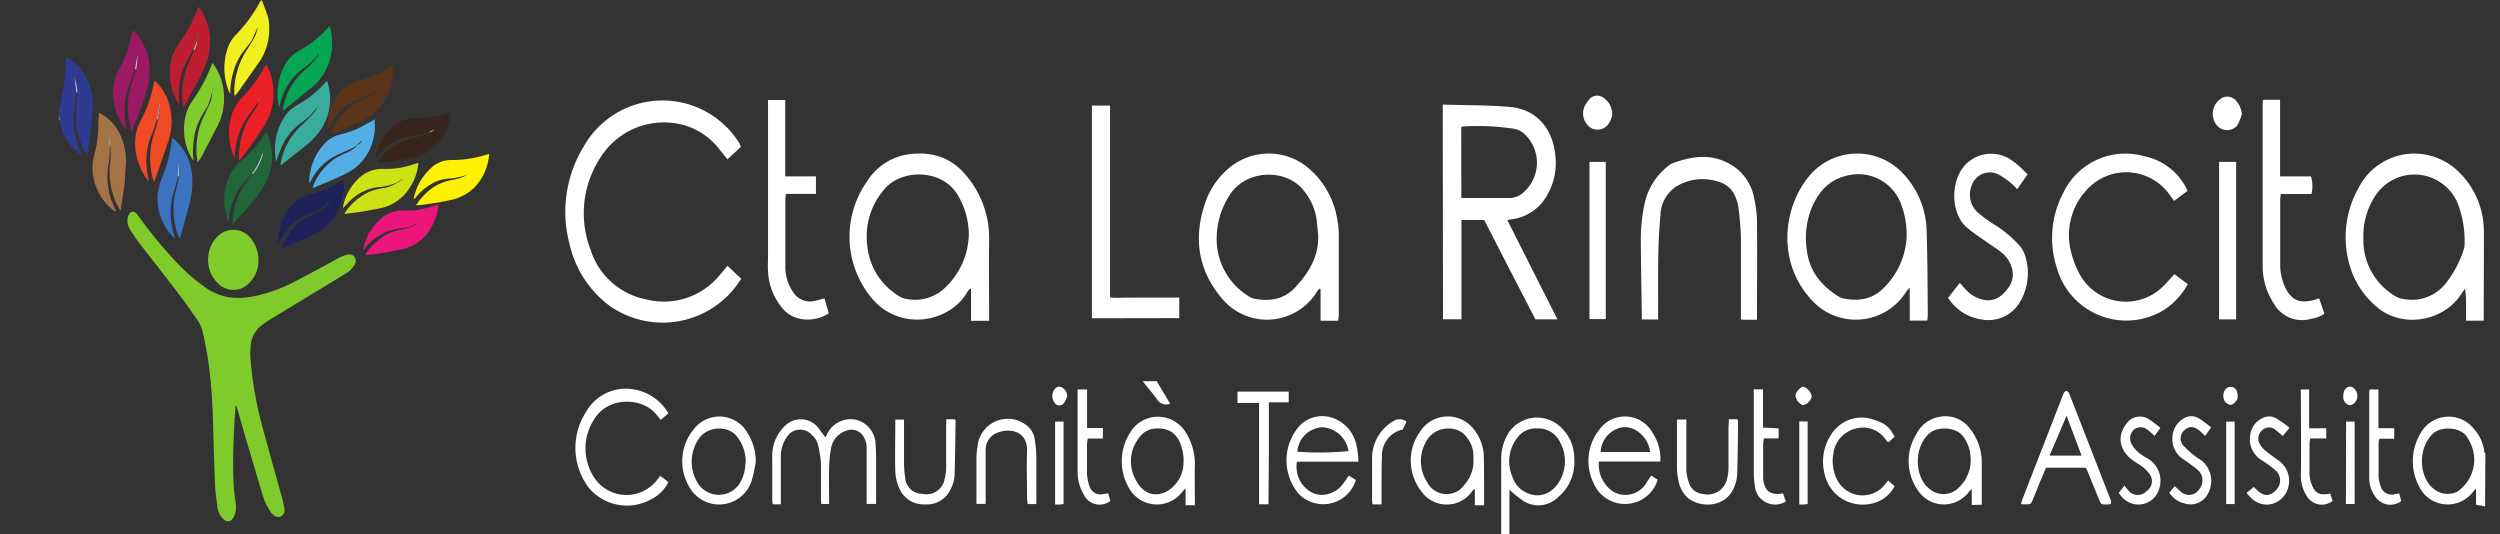 <?xml version="1.0" encoding="UTF-8"?>
<svg xmlns="http://www.w3.org/2000/svg" id="Livello_1" data-name="Livello 1" viewBox="0 0 439.37 93.86">
  <rect x="0" y="0" width="439.37" height="93.86" fill="#333333" stroke="none"/>
  <path d="M10.35,19a.85.85,0,0,0,.16-.28c.23-1,.42-2.09.66-3.14a26.21,26.21,0,0,0,.37-4.34V10.12a.88.88,0,0,1,.6.23,8.15,8.15,0,0,1,3.35,4A11.53,11.53,0,0,1,16.24,20c-.23,2-.45,4.09-.68,6.13,0,.34-.13.68-.21,1.09L15.16,27a12.62,12.62,0,0,1-1.78-7.19c0-.51.14-1,.16-1.5,0-.68,0-1.37,0-2.06a6.68,6.68,0,0,0-.48-2.61l.33,2.61c-.07.81-.08,1.64-.22,2.44A13.23,13.23,0,0,0,14,26.27l.27.59a2.58,2.58,0,0,1,.23.54,8.85,8.85,0,0,1-4-6.37l-.16-.72Z" style="fill:#2f3a93"></path>
  <path d="M436.75,89l-1.59-.3V86L435,86l-.4.49a5.59,5.59,0,0,1-7.84,1,5.67,5.67,0,0,1-1.61-2,9.49,9.49,0,0,1,.23-9.29,5.64,5.64,0,0,1,9.37-.86,7.18,7.18,0,0,1,1.86,4.07c0,.1.12.18.19.27Zm-1.92-8.63a7.27,7.27,0,0,0-1.33-3.67c-1.14-1.67-4.46-1.79-5.82-.57-2.86,2.6-2.55,7.73,0,9.75a3.88,3.88,0,0,0,4.15.55A6.83,6.83,0,0,0,434.83,80.39Z" style="fill:#fff"></path>
  <path d="M10.35,20.31l.16.72h-.16Z" style="fill:#b6bcce"></path>
  <path d="M41.41,71.33c-.07,1-.15,1.89-.2,2.84-.17,3.16-.3,6.32-.2,9.48a35.94,35.94,0,0,0,.42,4.85,3.93,3.93,0,0,1-.24,2.09c-.42,1.08-1.25,1.48-2.19.38a3.67,3.67,0,0,1-.81-2c-.16-1.33-.36-2.65-.41-4-.15-3.51-.23-7-.33-10.53-.09-3-.23-6-.6-9a58.62,58.62,0,0,0-1.26-7.2,5.35,5.35,0,0,0-.76-1.79c-1.11-1.59-2.2-3.2-3.38-4.74-2.33-3.06-4.72-6.08-7.07-9.12-.54-.7-1-1.45-1.5-2.2a3,3,0,0,1-.46-1.92,2.23,2.23,0,0,1,.26-.83.73.73,0,0,1,1-.34.59.59,0,0,1,.19.13,2.41,2.41,0,0,1,.42.48,76.7,76.7,0,0,0,6.19,7.61,34.11,34.11,0,0,0,5.41,4.85,10,10,0,0,0,4.24,1.85,13,13,0,0,0,4.44-.14,27.39,27.39,0,0,0,7.12-2.54c2.51-1.28,5-2.66,7.47-4A6.17,6.17,0,0,1,61,44.77a1.18,1.18,0,0,1,1.31.38,1.21,1.21,0,0,1,0,1.37A4,4,0,0,1,60.9,48Q54.32,52,47.71,56a15.44,15.44,0,0,0-1.77,1.22,4.83,4.83,0,0,0-1.82,3,14.13,14.13,0,0,0-.07,3.25,67.5,67.5,0,0,0,2.43,12.84c1,3.76,2.09,7.53,3.12,11.3A18.3,18.3,0,0,1,50,89.43a1,1,0,0,1,0,.25,1.11,1.11,0,0,1-1,1.18,1.13,1.13,0,0,1-.75-.22,2.69,2.69,0,0,1-.76-.78,10.83,10.83,0,0,1-1.23-2.51q-1.55-5.22-3.1-10.43c-.52-1.76-1-3.53-1.52-5.3a2.31,2.31,0,0,0-.1-.28Z" style="fill:#7ecb2b"></path>
  <path d="M45.41,46.14a5.35,5.35,0,0,1-1.67,3.65,3.77,3.77,0,0,1-5.33.11l-.11-.11A5.62,5.62,0,0,1,36.62,45a5.41,5.41,0,0,1,1.52-3.35,3.91,3.91,0,0,1,5.52-.22,4.2,4.2,0,0,1,.41.44A6.06,6.06,0,0,1,45.41,46.14Z" style="fill:#7ecb2b"></path>
  <path d="M81.44,30.94a14.57,14.57,0,0,1-2.93.48,6.55,6.55,0,0,0-2.84,1,10.15,10.15,0,0,0-2.51,2.15l-.37.41h-.07a.54.54,0,0,1,0-.18,10,10,0,0,1,2.88-5.12,5.06,5.06,0,0,1,2.52-1.43,6.55,6.55,0,0,1,1.25-.13,19.59,19.59,0,0,0,6-.9c.17-.06.35-.09.6-.15,0,.31-.06.57-.11.84A9.2,9.2,0,0,1,83.33,33a8.37,8.37,0,0,1-3.88,2.09,41.07,41.07,0,0,1-4.54.8c-.36.05-.72.11-1.09.15-.21,0-.42,0-.7.06a9.23,9.23,0,0,1,1.36-1.75,8.84,8.84,0,0,1,4.93-2.72c.46-.08.91-.19,1.36-.31a7.61,7.61,0,0,0,.79-.31l.8-.49h.15l0-.06-.12.08Z" style="fill:#fef103"></path>
  <path d="M19.29,25.72A19.93,19.93,0,0,1,19,29.26a12.64,12.64,0,0,0,1.2,7.41c.07.13.13.26.23.49A3.24,3.24,0,0,1,20,37a9.43,9.43,0,0,1-3.55-5.7,8.45,8.45,0,0,1,.13-4.12,20.18,20.18,0,0,0,.7-4.95c0-.78.07-1.56.11-2.41.25.14.46.23.65.35a8.17,8.17,0,0,1,3.2,3.77,10.93,10.93,0,0,1,.86,5.29C22,30.47,22,31.76,21.8,33s-.38,2.57-.59,4q-.13-.16-.27-.36a13,13,0,0,1-1.58-8,12.13,12.13,0,0,0,0-3A6.15,6.15,0,0,0,19.13,24c0,.54.05,1.09.09,1.63A.54.54,0,0,0,19.29,25.72Z" style="fill:#a47446"></path>
  <path d="M56,36.87c-.88.39-1.78.76-2.65,1.18a9.19,9.19,0,0,0-3.93,3.83l-.24.42c-.08.12-.15.28-.28.51A5.55,5.55,0,0,1,49,41.29a9.69,9.69,0,0,1,2-4.84,5.68,5.68,0,0,1,3.17-2.14,20.45,20.45,0,0,0,6-2.59l.26-.11v.73a10.61,10.61,0,0,1-1.4,5.41,7.87,7.87,0,0,1-3.17,3.07c-1.39.69-2.81,1.33-4.22,2-.51.24-1,.42-1.58.64-.19.08-.41.13-.69.23.1-.23.14-.36.2-.48.42-.75.84-1.53,1.32-2.24a9.34,9.34,0,0,1,3.59-3.07c.58-.29,1.15-.6,1.73-.9a7.47,7.47,0,0,0,2.09-1.79v0l0,0c-.08,0-.17,0-.22.07A10,10,0,0,1,56,36.87Zm2.42-2,.08.07.2-.28-.06,0Z" style="fill:#1f215b"></path>
  <path d="M31.24,31c-.16,1.32-.71,2.51-1,3.82a12.77,12.77,0,0,0,.24,6.08l.26.92-.05.06A8.73,8.73,0,0,1,29,39.77a9.66,9.66,0,0,1-1.3-5.48,8.91,8.91,0,0,1,.54-2.39c.11-.32.22-.64.35-.94a25.31,25.31,0,0,0,1.6-6.28,3,3,0,0,1,.09-.46c.28.23.52.41.72.6a9.58,9.58,0,0,1,2.71,5.53,13.91,13.91,0,0,1-.44,5.56c-.36,1.42-.77,2.83-1.16,4.25-.1.37-.18.75-.28,1.12a5.52,5.52,0,0,1-.26.66,11.19,11.19,0,0,1-.75-2.2A13.25,13.25,0,0,1,31,33.15c.18-.72.3-1.46.45-2.19a14.14,14.14,0,0,0-.05-2.6Z" style="fill:#3b73c1"></path>
  <path d="M44.22,7.16C43.62,8,43,8.7,42.43,9.51a11.26,11.26,0,0,0-1.54,3.58,13.28,13.28,0,0,0-.42,3.07v.29c-.06-.07-.11-.1-.12-.14a10.76,10.76,0,0,1-.26-8.06,6.34,6.34,0,0,1,1.56-2.33,26,26,0,0,0,4-5.5c.08-.13.17-.25.27-.42a1.15,1.15,0,0,1,.2.29c.34.92.73,1.84,1,2.79a8.22,8.22,0,0,1,.2,2A10.35,10.35,0,0,1,46.4,9.4a8,8,0,0,1-.73,1.31c-1.29,1.87-2.6,3.72-3.92,5.58a7.31,7.31,0,0,1-.52.59c0-.22,0-.35-.06-.47a13.58,13.58,0,0,1,2.27-7.72c.3-.46.58-.93.87-1.4a7,7,0,0,0,1-2.56Z" style="fill:#f1ef20"></path>
  <path d="M54.44,20.39c-.46.37-.91.79-1.4,1.13a10.25,10.25,0,0,0-3.72,4.75c-.28.68-.49,1.38-.79,2.19-.06-.49-.13-.87-.16-1.25a10.37,10.37,0,0,1,1.9-7.07,5.5,5.5,0,0,1,1.38-1.3,3.64,3.64,0,0,1,.46-.3A19.21,19.21,0,0,0,57,14.7c.14-.15.29-.28.47-.45a2.52,2.52,0,0,1,.14.33,9.85,9.85,0,0,1-1.43,8.51,14.06,14.06,0,0,1-2.57,2.6c-1.26,1-2.51,2-3.77,3-.15.12-.33.21-.56.36A11.79,11.79,0,0,1,50,26.34a12,12,0,0,1,3.32-4.61c.41-.39.83-.83,1.25-1.23a8.88,8.88,0,0,0,1.26-1.6l-.08,0Z" style="fill:#39ac9d"></path>
  <path d="M75.43,23.22a14.89,14.89,0,0,1-3.35.81,8.68,8.68,0,0,0-4.92,2.51c-.39.37-.74.77-1.17,1.23,0-.23.07-.38.1-.53a9.57,9.57,0,0,1,2.13-4.18,7.16,7.16,0,0,1,2.31-1.78,5,5,0,0,1,1.79-.46,3.53,3.53,0,0,1,.65,0,15.82,15.82,0,0,0,5.9-1l.35-.1a.5.5,0,0,1,0,.13,11.45,11.45,0,0,1-1,3.44,7.92,7.92,0,0,1-5.5,4.36,53.48,53.48,0,0,1-6.14,1H66.4v-.14a10,10,0,0,1,4.86-3.87,23.47,23.47,0,0,1,2.47-.62,5.74,5.74,0,0,0,1.82-.77l.72-.42-.06-.09Z" style="fill:#36241d"></path>
  <path d="M45.37,18.05a.75.75,0,0,0-.16.15c-.47.65-.92,1.32-1.42,1.94a12.2,12.2,0,0,0-2.4,6c-.07.51-.1,1-.15,1.58-.05-.07-.11-.11-.13-.18A10.73,10.73,0,0,1,41,19.41a7.75,7.75,0,0,1,.77-1.34,4.73,4.73,0,0,1,.7-.84A23.59,23.59,0,0,0,46.37,12c.1-.17.2-.35.31-.52l.1-.11a3.45,3.45,0,0,1,.2.32,10.58,10.58,0,0,1-.42,10.19c-.47.8-1,1.58-1.53,2.35-.68,1-1.39,2-2.09,2.93-.26.36-.56.69-.84,1l-.11,0v-.62a14.36,14.36,0,0,1,1-5.19,9.21,9.21,0,0,1,1-1.86c.44-.63.84-1.26,1.26-1.92a4,4,0,0,0,.21-.47Zm.64-1.5-.6,1.32,0,.16.13-.13.49-1.33.23-.6-.12,0A1.11,1.11,0,0,0,46,16.55Z" style="fill:#ec1f27"></path>
  <path d="M64.78,16.79c-.65.27-1.29.56-2,.79a7.35,7.35,0,0,0-2.51,1.52,11.4,11.4,0,0,0-2.43,3.17,2.66,2.66,0,0,1-.29.45,7.15,7.15,0,0,1,.16-2,9.49,9.49,0,0,1,2.1-4.5,6.29,6.29,0,0,1,3-2c.18-.05.36-.12.53-.15a16.62,16.62,0,0,0,5.05-2.16c.18-.1.38-.2.63-.35,0,.59,0,1.12,0,1.64a9.21,9.21,0,0,1-2.77,6.16A7.58,7.58,0,0,1,65,20.46a21.26,21.26,0,0,1-2.2,1.19c-1.42.64-2.86,1.21-4.29,1.82l-.34.11a1.89,1.89,0,0,1,.09-.34,12.21,12.21,0,0,1,1.68-2.85,9.31,9.31,0,0,1,3.31-2.62c.57-.27,1.12-.59,1.67-.89a6.77,6.77,0,0,0,1.9-1.59.55.55,0,0,0,.35-.42,2.22,2.22,0,0,0-.33.28,1,1,0,0,0-.1.17Z" style="fill:#5a3419"></path>
  <path d="M60.28,36.58a5.06,5.06,0,0,1,.1-.68,9.27,9.27,0,0,1,2.51-4.4,5.9,5.9,0,0,1,4.26-1.82h.35a13.92,13.92,0,0,0,5.08-.78c.27-.09.54-.16.84-.23a.2.2,0,0,1,.11,0,3.93,3.93,0,0,1-.07.6,9.6,9.6,0,0,1-2.44,5,8,8,0,0,1-4.41,2.37c-1.59.32-3.18.62-4.79.8-.4,0-.79.11-1.22.17a.65.65,0,0,1,0-.19,10.37,10.37,0,0,1,4.6-3.84,12.92,12.92,0,0,1,2.29-.54,6.18,6.18,0,0,0,2.18-.84l1-.59,0-.08-1,.59a10,10,0,0,1-3.24.78,8.4,8.4,0,0,0-4.93,2.42c-.34.32-.63.68-.95,1l-.22.19Z" style="fill:#cce213"></path>
  <path d="M27.54,21a21.44,21.44,0,0,1-1.1,3.22,11.32,11.32,0,0,0-.67,5c.07.87.24,1.74.37,2.62a4,4,0,0,1-.27-.31,10.51,10.51,0,0,1-2.1-6.92,8.25,8.25,0,0,1,.84-3.18c.1-.21.19-.42.31-.63a20.88,20.88,0,0,0,2-5.64c.07-.31.15-.61.25-1,.25.25.47.42.65.64a9.17,9.17,0,0,1,2.09,4.27,10.65,10.65,0,0,1-.28,5.6c-.73,2.18-1.49,4.35-2.24,6.54a4.58,4.58,0,0,1-.33.71H27c-.14-.56-.3-1.11-.4-1.67a13.89,13.89,0,0,1,.56-7c.26-.72.42-1.48.61-2.21l.34-2.63H28Z" style="fill:#f04926"></path>
  <path d="M62.23,25.88l-3.1,1.42a9.88,9.88,0,0,0-4.23,4c-.16.27-.31.55-.47.84h-.07a6.9,6.9,0,0,1,.19-2,9.8,9.8,0,0,1,2.59-5,5.41,5.41,0,0,1,2.47-1.46,25.89,25.89,0,0,0,2.72-.84c1-.42,1.9-1,2.85-1.47a7.56,7.56,0,0,0,.69-.42c0,.71,0,1.34,0,2a10.13,10.13,0,0,1-1.07,3.68A8.77,8.77,0,0,1,61,30.4a48.67,48.67,0,0,1-4.48,2c-.42.18-.84.37-1.29.55l-.29.09a2,2,0,0,1,.07-.26,10.26,10.26,0,0,1,4-5A13.4,13.4,0,0,1,60.56,27,6.53,6.53,0,0,0,62.31,26a.56.56,0,0,0,.37-.45Zm.57-.48.07.08a2,2,0,0,0,.83-.88Z" style="fill:#52aee4"></path>
  <path d="M22.3,22.82a8.27,8.27,0,0,1-.55-.63,10.17,10.17,0,0,1-1.82-7,7.17,7.17,0,0,1,.41-1.64,7.91,7.91,0,0,1,.59-1.33A20.93,20.93,0,0,0,23,6.61c.1-.41.22-.83.35-1.33.18.18.33.31.46.45A10.19,10.19,0,0,1,26.31,12a11.18,11.18,0,0,1-.49,3.77c-.7,2.36-1.59,4.65-2.48,6.94a3.24,3.24,0,0,1-.19.37,12.62,12.62,0,0,1-.57-2.43,13.65,13.65,0,0,1,.64-6.28c.24-.71.42-1.44.64-2.16a8.13,8.13,0,0,0,.21-2.6c0,.27-.08.62-.13,1l-.24,1.61c-.32.9-.62,1.8-1,2.7a12.85,12.85,0,0,0-.5,7.49c0,.16,0,.33.06.5Z" style="fill:#9c1963"></path>
  <path d="M55.27,10.37c-.61.52-1.18,1.1-1.83,1.56a10.74,10.74,0,0,0-4.23,6.38,1.62,1.62,0,0,1-.17.48,9.78,9.78,0,0,1-.18-1.06,10.62,10.62,0,0,1,1.35-6.57,5.56,5.56,0,0,1,1.58-1.73,10.67,10.67,0,0,1,1-.64,19.63,19.63,0,0,0,4.52-3.55l.58-.64a4.68,4.68,0,0,1,.37,1.56,10.25,10.25,0,0,1-2.43,8.25,5.91,5.91,0,0,1-.76.74Q52.53,17.2,50,19.25l-.26.18,0-.42a11.68,11.68,0,0,1,4.06-6.9,8.86,8.86,0,0,0,1.56-1.62,3.13,3.13,0,0,0,.75-1.18Z" style="fill:#04a653"></path>
  <path d="M71.94,39.93c-.81.11-1.63.2-2.43.34a7,7,0,0,0-1.44.42,9.63,9.63,0,0,0-3.89,2.84,3.88,3.88,0,0,1-.26.31l-.15.06c.12-.42.2-.76.32-1.12A9.3,9.3,0,0,1,67,38.39,5.65,5.65,0,0,1,70.72,37c.77,0,1.54,0,2.3-.07a16.82,16.82,0,0,0,3.35-.79l.69-.2c0,.37-.07.66-.13,1A10.25,10.25,0,0,1,75.11,41a7.61,7.61,0,0,1-4.49,2.81c-2,.42-3.92.79-5.91,1a3.27,3.27,0,0,0-.51,0,2.64,2.64,0,0,1,.2-.37,11.21,11.21,0,0,1,3.35-3.12,8.27,8.27,0,0,1,3-1c.39-.07.78-.21,1.16-.31a3.4,3.4,0,0,0,1.41-.7Zm1.89-.75-.22.06,0,.08.18-.15h0v0Z" style="fill:#ec157c"></path>
  <path d="M40,38.6a10.19,10.19,0,0,1,.17-7.35A6.77,6.77,0,0,1,41.65,29a13.18,13.18,0,0,1,1-1A18,18,0,0,0,46,24.31c.27-.38.55-.76.84-1.18a4,4,0,0,1,.18.42,10.77,10.77,0,0,1,.81,4.21A10.44,10.44,0,0,1,46,33.32a30.57,30.57,0,0,1-3.38,4.16c-.39.39-.72.83-1.08,1.25-.19.22-.42.42-.67.72a8.35,8.35,0,0,1,.15-2,12.44,12.44,0,0,1,2.84-6.16c.2-.23.37-.47.55-.71A8.28,8.28,0,0,0,46.21,27l.06-.16h0l0,.17a1.67,1.67,0,0,0-.18.28,11,11,0,0,1-1.75,3.21l-.79.84a11.43,11.43,0,0,0-3.3,7.11l0,.2Z" style="fill:#206639"></path>
  <path d="M36.58,18.51c-.47.79-1,1.56-1.4,2.37a11,11,0,0,0-1.1,3.57A14.87,14.87,0,0,0,34,28.22a1.86,1.86,0,0,1-.23-.26,10.22,10.22,0,0,1-1.38-6.21,8.13,8.13,0,0,1,1.48-4.1,28.69,28.69,0,0,0,3.35-6.31,1.92,1.92,0,0,1,.13-.28c.15.21.27.36.38.53a9.85,9.85,0,0,1,1.62,5,10.48,10.48,0,0,1-1.14,5.58c-.93,1.8-1.86,3.59-2.81,5.38-.17.32-.39.61-.59.91l-.11,0c0-.36-.11-.74-.13-1.1a14.11,14.11,0,0,1,.67-5.55A18,18,0,0,1,36,20.09c.22-.47.42-.94.66-1.41a5.75,5.75,0,0,0,.62-2.19,3,3,0,0,0,.21-1.35l-.28,1.36Z" style="fill:#81cc2b"></path>
  <path d="M34,8.76c-.33.56-.65,1.13-1,1.67a11.27,11.27,0,0,0-1.53,5c-.07.95,0,1.91,0,2.94a3,3,0,0,1-.22-.28,10.58,10.58,0,0,1-1.05-7.88,7.41,7.41,0,0,1,.61-1.49,5.37,5.37,0,0,1,.61-1,25.7,25.7,0,0,0,3.24-6c.08-.17.15-.33.24-.55.1.13.19.22.25.32A10.71,10.71,0,0,1,36,11.69a26.57,26.57,0,0,1-1.79,3.63c-.45.75-.84,1.56-1.26,2.35a4,4,0,0,1-.75,1.07c-.05-.39-.1-.7-.13-1a14.12,14.12,0,0,1,1.37-7.35c.27-.54.5-1.1.74-1.65a3.49,3.49,0,0,0,.46-1.67Zm.7-2,.12,0L35,5.88l-.1,0Z" style="fill:#bf1e30"></path>
  <path d="M253.56,18.38c4,.13,7.94.07,11.84.42,5,.45,7.45,4.23,7.9,8.15A11.24,11.24,0,0,1,272,34.14a8.32,8.32,0,0,1-6.24,4.39,5.72,5.72,0,0,0-.85.16l8.81,17.43h-3.87q-4.5-8.67-9-17.45h-4V56.11h-3.25Zm3.27,16.42h8.49a3.7,3.7,0,0,0,2.58-1.13,6.91,6.91,0,0,0,.38-9.76l-.29-.3a3.7,3.7,0,0,0-2-1,43.91,43.91,0,0,0-8.95-.38c-.06,0-.13.08-.23.15Z" style="fill:#fff"></path>
  <path d="M130.21,25.82,127.84,28c-.5-.62-.93-1.19-1.39-1.74a11.94,11.94,0,0,0-7-4.45,13.17,13.17,0,0,0-14,6,17.8,17.8,0,0,0-1.65,16.1,12.81,12.81,0,0,0,9.64,8.68,12.67,12.67,0,0,0,13.07-4.27c.44-.51.86-1,1.35-1.61L130.27,49c-.47.65-.87,1.28-1.35,1.86A16.21,16.21,0,0,1,107,53.65a18.74,18.74,0,0,1-6.94-10.91,22,22,0,0,1,2.53-17A15.9,15.9,0,0,1,130,25.27,6.07,6.07,0,0,0,130.21,25.82Z" style="fill:#fff"></path>
  <path d="M338.71,56.35h-3.08V50.53a9.33,9.33,0,0,0-.64.77,10.44,10.44,0,0,1-16.6,1.42c-6.11-6.57-5.15-16.23-.3-21.94a11,11,0,0,1,15.52-1.1,11.18,11.18,0,0,1,.92.9,15.1,15.1,0,0,1,4.06,9.64c.18,5,.16,9.91.22,14.86A10.69,10.69,0,0,1,338.71,56.35Zm-3.62-14.9a15.07,15.07,0,0,0-1-5.63,8,8,0,0,0-9.64-4.91c-2.94.7-4.72,2.7-5.92,5.31a14.17,14.17,0,0,0-1,7.63c.43,3.79,2.57,6.43,5.74,8.35a2.1,2.1,0,0,0,.67.25c2.57.52,5,.2,6.93-1.67A13.44,13.44,0,0,0,335.09,41.45Z" style="fill:#fff"></path>
  <path d="M235.2,56.37h-3.11V50.8l-.22-.07c-.16.19-.31.38-.45.58a10.29,10.29,0,0,1-16.59,1.24c-4.41-5.16-5.14-11-2.89-17.28a13.89,13.89,0,0,1,3.67-5.4,10.86,10.86,0,0,1,13.79-.78A14.87,14.87,0,0,1,235,38.45a14.53,14.53,0,0,1,.29,2.86V55.57C235.24,55.8,235.22,56,235.2,56.37ZM213.83,41.81A11.76,11.76,0,0,0,219.35,52a2.94,2.94,0,0,0,1.08.49c2.67.52,5.17.15,7.1-1.88,2.78-2.93,4.69-6.26,4-10.55q0-.36-.06-.72a10.15,10.15,0,0,0-2.22-5.69c-3-4.08-10.26-4-13.17.69A13.93,13.93,0,0,0,213.83,41.81Z" style="fill:#fff"></path>
  <path d="M173.83,56.38h-3.17V50.81l-.21-.07a3.6,3.6,0,0,0-.45.58c-3,5.31-11.85,7.11-16.86,1A16.87,16.87,0,0,1,152.3,32a10.41,10.41,0,0,1,6.76-4.78c4.49-.8,8.28.35,11.14,4.11a17,17,0,0,1,3.64,10.9c-.06,4.27,0,8.55,0,12.82Zm-3.56-15a13.73,13.73,0,0,0-2-7.19c-2.82-4.58-9.92-4.5-12.86-.91a12.6,12.6,0,0,0-3,9.79,11.61,11.61,0,0,0,5.64,9,2.57,2.57,0,0,0,.87.37,7.58,7.58,0,0,0,7.13-1.83,13.27,13.27,0,0,0,4.21-9.16Z" style="fill:#fff"></path>
  <path d="M436.51,56.36H433.4V53.55a16.82,16.82,0,0,0-.18-2.83l-.68,1c-3.26,4.94-10.6,6-14.94,2.12a14.82,14.82,0,0,1-4.59-7A17.72,17.72,0,0,1,414.52,33a11,11,0,0,1,14.8-4.8,11.15,11.15,0,0,1,2.79,2,14.6,14.6,0,0,1,4.43,10.43C436.55,45.84,436.51,51,436.51,56.36ZM415.36,41.72v.84a11.41,11.41,0,0,0,5.71,9.55,3.59,3.59,0,0,0,1.34.44,7.6,7.6,0,0,0,7.62-3,18.62,18.62,0,0,0,3-5.82,1.52,1.52,0,0,0,.1-.47,18.18,18.18,0,0,0-1.19-7.51A8.22,8.22,0,0,0,417.74,34,12.68,12.68,0,0,0,415.36,41.72Z" style="fill:#fff"></path>
  <path d="M308.77,56.19h-2a3.67,3.67,0,0,1-.81-.07V41.71a53.55,53.55,0,0,0-.45-5.36,6.15,6.15,0,0,0-.38-1.38,4.55,4.55,0,0,0-3.47-3.14,8.84,8.84,0,0,0-7.14,1,6.21,6.21,0,0,0-2.7,5.07c-.55,5.59-.37,11.18-.41,16.78v1.46h-2.87V55c-.06-4.16-.14-8.31-.17-12.47a30.58,30.58,0,0,1,.75-7.13A11.42,11.42,0,0,1,293.4,29a1.73,1.73,0,0,1,.41-.25c3.78-1.43,7.47-1.9,11.07.62a8.73,8.73,0,0,1,3.45,5.69,19.17,19.17,0,0,1,.46,3.92c.06,5.55,0,11.11,0,16.67A2.9,2.9,0,0,1,308.77,56.19Z" style="fill:#fff"></path>
  <path d="M384.46,33.54l-2.36,1.77-.74-1a9.33,9.33,0,0,0-13-2.37,9.5,9.5,0,0,0-1.82,1.65A11.67,11.67,0,0,0,364,44.33a16,16,0,0,0,1.46,3.79A9.25,9.25,0,0,0,378,51.92a9.06,9.06,0,0,0,1.93-1.38c.76-.7,1.42-1.5,2.22-2.36l2.35,1.76a12.8,12.8,0,0,1-4.07,4.46,12.67,12.67,0,0,1-17.47-4,12.81,12.81,0,0,1-1.43-3.18,17,17,0,0,1,1.12-13.39,12.08,12.08,0,0,1,14.24-6.36A10.64,10.64,0,0,1,384.46,33.54Z" style="fill:#fff"></path>
  <path d="M191.9,55.94V18.56h3.19V52.3c1.41.06,2.75,0,4.09,0h8.07v3.61Z" style="fill:#fff"></path>
  <path d="M356.34,30.64c-.65.93-1.21,1.73-1.82,2.62a11.12,11.12,0,0,0-1.09-1.08A12.08,12.08,0,0,0,351,30.55a3.4,3.4,0,0,0-4.43,1.89,3.31,3.31,0,0,0-.19.61,4.16,4.16,0,0,0,1.2,4.28,21.55,21.55,0,0,0,2.69,2,20,20,0,0,1,4.53,3.7,4.79,4.79,0,0,1,1,1.6,9.9,9.9,0,0,1-.67,8.22,6.41,6.41,0,0,1-6.89,3.29,8.37,8.37,0,0,1-5.87-3.8l1-1.26c.31-.41.63-.81,1.07-1.37.41.46.75.9,1.14,1.28a5.72,5.72,0,0,0,3,1.69,3.67,3.67,0,0,0,3.42-1c1.39-1.33,2.2-2.87,1.5-4.83a5.45,5.45,0,0,0-1.87-2.59c-1-.76-2.1-1.45-3.15-2.19s-1.9-1.31-2.78-2.06c-2.85-2.42-2.92-7.88-.58-10.72a6.25,6.25,0,0,1,8-1.4A12.24,12.24,0,0,1,354.63,29C355.16,29.45,355.69,30,356.34,30.64Z" style="fill:#fff"></path>
  <path d="M397.72,17.54h3V31h5.43a5.93,5.93,0,0,1,.08,3.1h-5.4c0,.29-.07.58-.09.86v11.4a9.39,9.39,0,0,0,.89,4.18c1.09,2.24,2.56,2.84,5,2.19.3-.08.6-.19.95-.31l.92,2.7a4.74,4.74,0,0,1-2.26.89,5.67,5.67,0,0,1-6.67-2.76,11.76,11.76,0,0,1-1.91-6.34V18.14C397.66,18,397.69,17.83,397.72,17.54Z" style="fill:#fff"></path>
  <path d="M134.9,17.57H138V31h5.4v3.07h-5.3c0,.42-.08.72-.08,1V46.71a7.87,7.87,0,0,0,1.43,4.72,3.48,3.48,0,0,0,3.78,1.44c.54-.1,1.07-.28,1.66-.44l.77,2.61c-1.94,1.42-5.7,1.74-7.83-.51a10.78,10.78,0,0,1-2.85-6.81c-.07-.87,0-1.75,0-2.63V17.57Z" style="fill:#fff"></path>
  <path d="M145.06,76.87c.14-.27.24-.43.32-.6a4.58,4.58,0,0,1,4.73-2.56,4.51,4.51,0,0,1,3.76,4.22c.07.8.09,1.6.1,2.4v8.23h-1.66V79a3.91,3.91,0,0,0-.5-2.19,2.45,2.45,0,0,0-3.08-1.11,3.91,3.91,0,0,0-2.66,3,22,22,0,0,0-.35,3.33c-.05,2.15,0,4.3,0,6.55h-1.38c0-.31-.06-.62-.06-.93V81.29a23,23,0,0,0-.45-2.84,3.47,3.47,0,0,0-1.14-2,2.75,2.75,0,0,0-3.88-.26,3.28,3.28,0,0,0-.58.71,6,6,0,0,0-1,3.4v8.33h-1.4a4.54,4.54,0,0,1-.11-.66V80.43a7.32,7.32,0,0,1,2.34-5.69,3.93,3.93,0,0,1,5.54.2c.12.13.22.26.32.39C144.25,75.8,144.63,76.3,145.06,76.87Z" style="fill:#fff"></path>
  <path d="M393,56.13H390V28.45H393Z" style="fill:#fff"></path>
  <path d="M371,88.58a5,5,0,0,1-.66.08c-1.08,0-1.09,0-1.49-1-.62-1.51-1.23-3-1.85-4.54-.11-.3-.26-.58-.42-.92h-7l-.85,2c-.47,1.14-.93,2.29-1.4,3.44-.4,1-.4,1-1.49,1a2.42,2.42,0,0,1-.66-.07c.11-.36.19-.66.3-.95l7-18c.07-.19.15-.37.23-.56.25-.45.63-.45.89,0a2.44,2.44,0,0,1,.19.44L371,88A3.6,3.6,0,0,1,371,88.58ZM363.2,73.07c-1.06,2.46-2,4.7-3,7h5.63Z" style="fill:#fff"></path>
  <path d="M117.47,72.64l-1.35,1.14c-.43-.51-.79-1-1.21-1.41-2.51-2.47-8-2.61-10.4,1.19a9.36,9.36,0,0,0-.15,10.27,6.79,6.79,0,0,0,9.37,2.11,6.43,6.43,0,0,0,1.76-1.61l.55-.7.77.58.65.53a6.7,6.7,0,0,1-3,3,8.75,8.75,0,0,1-10.63-1.62,7.87,7.87,0,0,1-1-1.35,11.64,11.64,0,0,1,.18-12.4,8,8,0,0,1,7.93-4A8.7,8.7,0,0,1,117.47,72.64Z" style="fill:#fff"></path>
  <path d="M265.28,86.06v7.8h-1.45V80.63a8.75,8.75,0,0,1,1.23-4.45,6,6,0,0,1,8.28-1.86,4,4,0,0,1,.34.23,7.51,7.51,0,0,1,3,6.13,8,8,0,0,1-2.95,6.78,4.86,4.86,0,0,1-6.47.23A16.16,16.16,0,0,1,265.28,86.06Zm4.78-10.76a3.87,3.87,0,0,0-3.25,1.46,6.69,6.69,0,0,0-1.07,6.86A4.74,4.74,0,0,0,267.32,86c2.8,2.09,5.63.82,6.91-1.71a6.9,6.9,0,0,0,0-6.46A4.21,4.21,0,0,0,270.06,75.3Z" style="fill:#fff"></path>
  <path d="M210,88.79h-1.64v-3c-.36.41-.56.62-.74.85a5.59,5.59,0,0,1-7.88.73,5.47,5.47,0,0,1-1.32-1.59,9.37,9.37,0,0,1,.22-9.79,5.68,5.68,0,0,1,7.81-1.93,5.62,5.62,0,0,1,1.68,1.54A10.29,10.29,0,0,1,210,81.54C209.93,83.9,210,86.29,210,88.79Zm-6.47-13.48a3.75,3.75,0,0,0-3.39,1.7,6.64,6.64,0,0,0-.63,7.13c1.17,2.44,3.21,3.4,5.5,2.25A5.85,5.85,0,0,0,208,81.32a7.37,7.37,0,0,0-.31-2.6C207.17,76.67,205.83,75.23,203.48,75.31Z" style="fill:#fff"></path>
  <path d="M260.83,88.8H259.2V85.94a2.76,2.76,0,0,0-.39.28,5.45,5.45,0,0,1-7.55,1.55,5.55,5.55,0,0,1-1.45-1.41,8.76,8.76,0,0,1-.16-10.61,5.77,5.77,0,0,1,9.51-.12,8,8,0,0,1,1.62,4.56C260.83,83,260.83,85.85,260.83,88.8Zm-1.89-8.35a5,5,0,0,0-1-3.37c-1.56-2.53-5.58-2.25-7.08.17a6.84,6.84,0,0,0-.06,7.47,3.84,3.84,0,0,0,5.16,1.7,3.76,3.76,0,0,0,1.43-1.25A6.23,6.23,0,0,0,258.94,80.45Z" style="fill:#fff"></path>
  <path d="M290.2,83.56l1.13.77a6,6,0,0,1-11.28.54,8.82,8.82,0,0,1,.91-9.2,5.55,5.55,0,0,1,7.7-1.54A5.46,5.46,0,0,1,290.4,76a8.22,8.22,0,0,1,1.4,5.11H281a5.73,5.73,0,0,0,2.49,5.28,4.29,4.29,0,0,0,5.66-1.21C289.46,84.7,289.77,84.2,290.2,83.56ZM290,79.44c-.26-2.54-2.62-4.62-4.83-4.35a4.61,4.61,0,0,0-3.86,4.35Z" style="fill:#fff"></path>
  <path d="M238.73,81.14H227.94a5.13,5.13,0,0,0,2.87,5.55,4.26,4.26,0,0,0,3.68-.32c1.2-.58,1.77-1.68,2.58-2.78l1.22.77a6,6,0,0,1-10,2.48,9.15,9.15,0,0,1,.1-12,5.54,5.54,0,0,1,6.5-1.11,6.34,6.34,0,0,1,3.3,3.77A12.9,12.9,0,0,1,238.73,81.14ZM228,79.39a56.34,56.34,0,0,0,9-.1,4.94,4.94,0,0,0-4.65-4.2,4.64,4.64,0,0,0-4.35,4.3Z" style="fill:#fff"></path>
  <path d="M279.35,28.45h2.86V56.08h-2.86Z" style="fill:#fff"></path>
  <path d="M346.53,88.76V85.94c-.12.09-.23.19-.34.29a5.5,5.5,0,0,1-7.64,1.47A5.73,5.73,0,0,1,337,86.08a8.92,8.92,0,0,1-.18-9.82,5.6,5.6,0,0,1,4-3,5.39,5.39,0,0,1,5.47,2.17,9.52,9.52,0,0,1,2,6c0,2.39,0,4.78,0,7.27Zm-.2-8.34a6.47,6.47,0,0,0-1.17-3.52c-1.28-2-4.68-1.93-6-.8-3,2.58-2.54,7.78-.25,9.66a3.79,3.79,0,0,0,5.28,0,6.61,6.61,0,0,0,2.14-5.31Z" style="fill:#fff"></path>
  <path d="M132.83,81.14a25.39,25.39,0,0,1-.7,3.25,6,6,0,0,1-11.16.86,8.79,8.79,0,0,1,1-9.86,5.65,5.65,0,0,1,7.93-1,5.37,5.37,0,0,1,1,1A9.56,9.56,0,0,1,132.83,81.14Zm-1.78.18a7,7,0,0,0-1.42-4.45c-1.5-2.19-5.2-2-6.73.12a7.12,7.12,0,0,0,0,8.3,3,3,0,0,0,.58.6,4.34,4.34,0,0,0,6.13-.42,3.15,3.15,0,0,0,.31-.41A6.81,6.81,0,0,0,131,81.32Z" style="fill:#fff"></path>
  <path d="M182.11,88.59h-1.52c0-.3-.08-.61-.09-.91,0-2.8-.1-5.6,0-8.39.14-3.18-2.51-4.16-5-3.32a3.21,3.21,0,0,0-2.27,3.31v9.27h-1.62V80.26a17.59,17.59,0,0,1,.32-2.6,5.35,5.35,0,0,1,6.47-3.9,5.54,5.54,0,0,1,1.9.9,3.78,3.78,0,0,1,1.56,2.6,23.4,23.4,0,0,1,.28,3v7.55A5.33,5.33,0,0,1,182.11,88.59Z" style="fill:#fff"></path>
  <path d="M331.83,84.45l1.15,1a6,6,0,0,1-4.61,3.16,6.85,6.85,0,0,1-7.7-5.3A8.66,8.66,0,0,1,322.08,76a6.26,6.26,0,0,1,7-2.32c2.23.71,2.87,1.2,3.9,3.08l-1.14,1c-.19-.22-.32-.36-.44-.52a4.8,4.8,0,0,0-5.29-1.91,5.15,5.15,0,0,0-3.9,4.4,7.19,7.19,0,0,0,.81,4.85,5,5,0,0,0,8.15.7Z" style="fill:#fff"></path>
  <path d="M303.83,73.68h1.45c.08.1.17.16.17.23,0,3.19-.06,6.38-.15,9.57a6.49,6.49,0,0,1-.47,2c-1.42,3.8-5.92,3.81-8.09,2.11A5.15,5.15,0,0,1,295,84.51a12.57,12.57,0,0,1-.28-2.37V74.35c0-.2,0-.41.06-.62h1.59V82.6a7.89,7.89,0,0,0,.44,2.21,2.81,2.81,0,0,0,2.46,2,3.51,3.51,0,0,0,4.25-2.59,1.55,1.55,0,0,0,.05-.23,8.64,8.64,0,0,0,.21-1.9V75C303.83,74.57,303.83,74.18,303.83,73.68Z" style="fill:#fff"></path>
  <path d="M166.32,73.68h1.45c.07.09.17.15.17.21-.05,3.27-.07,6.54-.18,9.81a5.81,5.81,0,0,1-.64,2.16,4.53,4.53,0,0,1-4.51,2.78A4.63,4.63,0,0,1,158,85.7a8,8,0,0,1-.65-2.77c-.09-3,0-6.06,0-9.19h1.53v7.77a17.38,17.38,0,0,0,.2,2.39,3,3,0,0,0,3,2.88,3.23,3.23,0,0,0,3.9-2.4.29.29,0,0,0,0-.09,7.59,7.59,0,0,0,.3-2.12V75Z" style="fill:#fff"></path>
  <path d="M222.93,88.62h-1.65V70.82h-3.79v-2h9v1.89H223v8.93Z" style="fill:#fff"></path>
  <path d="M313.36,86.72l.5,1.41A3.57,3.57,0,0,1,308.94,87a3.67,3.67,0,0,1-.51-1.5,16.72,16.72,0,0,1-.2-2V69.21a4.47,4.47,0,0,1,0-.78h1.62v6.72l2.74.13v1.77H310c-.06.33-.1.67-.13,1,0,1.92,0,3.83,0,5.75a4.32,4.32,0,0,0,.1,1C310.34,86.45,311.35,87.05,313.36,86.72Z" style="fill:#fff"></path>
  <path d="M394.83,86.64l1.27-1.06c.25.23.54.56.87.82,1.14.9,2.12.77,3.13-.37a2.34,2.34,0,0,0-.06-3.25,19,19,0,0,0-2.49-1.86,4.27,4.27,0,0,1-2.09-4.37,3.79,3.79,0,0,1,2.2-3.08,2.46,2.46,0,0,1,2.42.08,26.57,26.57,0,0,1,2.31,1.62l-1.21,1.47a12.52,12.52,0,0,0-1.17-1,1.7,1.7,0,0,0-2.39-.06,1.91,1.91,0,0,0-.45,2.49,4.13,4.13,0,0,0,1,1.16c.77.63,1.59,1.21,2.4,1.79a4.37,4.37,0,0,1,.85,6.13c-.06.07-.12.15-.19.22a3.78,3.78,0,0,1-5.33.39l0,0A10.57,10.57,0,0,1,394.83,86.64Z" style="fill:#fff"></path>
  <path d="M379.68,75.19l-1,1.42c-.48-.41-.84-.78-1.26-1.08a1.89,1.89,0,0,0-2.43,0,2.17,2.17,0,0,0-.37,2.53,5.84,5.84,0,0,0,2.1,2.09,5.2,5.2,0,0,0,.72.42,4.57,4.57,0,0,1,1.63,6.26,5.62,5.62,0,0,1-.35.5,3.81,3.81,0,0,1-5.37.43,4.81,4.81,0,0,1-.51-.5c-.15-.18-.28-.38-.46-.64l1-1.31a7.59,7.59,0,0,0,.77,1,2.12,2.12,0,0,0,3,.1.47.47,0,0,0,.1-.1,2.09,2.09,0,0,0,.61-2.88l-.14-.18a5,5,0,0,0-1.15-1.18c-.67-.52-1.43-.9-2.07-1.43-1.95-1.62-2.52-4-.74-6.23a2.85,2.85,0,0,1,3.85-.76A20.82,20.82,0,0,1,379.68,75.19Z" style="fill:#fff"></path>
  <path d="M416.47,68.45H418v6.8h2.78v1.86h-2.62a7.58,7.58,0,0,0-.13.81v5.74a5.82,5.82,0,0,0,.39,1.85,2,2,0,0,0,2.46,1.34,3.7,3.7,0,0,0,.76-.16l.37,1.37a3.17,3.17,0,0,1-4.44-.61l-.18-.27a5.44,5.44,0,0,1-1-3V68.74A1.51,1.51,0,0,1,416.47,68.45Z" style="fill:#fff"></path>
  <path d="M381.26,86.59l.95-1.15c.38.34.68.65,1,.92a2.12,2.12,0,0,0,3,0,1.7,1.7,0,0,0,.33-.42,2.42,2.42,0,0,0-.26-3.33c-.83-.68-1.7-1.32-2.6-1.92a4.22,4.22,0,0,1-1.85-4.15,3.94,3.94,0,0,1,1.65-2.81,2.58,2.58,0,0,1,2.94-.22,23.13,23.13,0,0,1,2.18,1.61l-1.05,1.48c-.37-.34-.64-.62-.94-.87-1-.84-1.86-.89-2.66-.15a1.88,1.88,0,0,0-.3,2.64,1.8,1.8,0,0,0,.18.2A16,16,0,0,0,386,80.33c.34.27.75.46,1.09.74a4.66,4.66,0,0,1,.65,6.18,3.42,3.42,0,0,1-3.89,1.2A4.23,4.23,0,0,1,381.26,86.59Z" style="fill:#fff"></path>
  <path d="M194.76,86.68l.38,1.36a3.07,3.07,0,0,1-4.31-.54,3.36,3.36,0,0,1-.32-.51,7.81,7.81,0,0,1-1.12-4.08V68.45h1.66v6.77h2.78v1.85h-2.67c0,.3-.09.61-.12.91v5.26a7.24,7.24,0,0,0,.44,2.21,2,2,0,0,0,2.46,1.37A4.4,4.4,0,0,0,194.76,86.68Z" style="fill:#fff"></path>
  <path d="M404.35,68.45h1.48v6.82h3v1.79H406c-.05.31-.09.61-.11.92v5.27a5.86,5.86,0,0,0,.37,1.86c.62,1.6,1.36,2,3.29,1.64l.39,1.3a3.08,3.08,0,0,1-4.33-.57,2.25,2.25,0,0,1-.24-.36,6.65,6.65,0,0,1-1-3.61c.09-4.55,0-9.09,0-13.64Z" style="fill:#fff"></path>
  <path d="M247.19,74.09l-.65,1.39a4.63,4.63,0,0,0-3.66,4.57c-.1,2.32-.06,4.64-.08,7v1.6h-1.57a5.29,5.29,0,0,1-.09-.8c0-2.48,0-5,0-7.43a7.51,7.51,0,0,1,3.67-6.36A2,2,0,0,1,247.19,74.09Z" style="fill:#fff"></path>
  <path d="M186.92,88.58a3.81,3.81,0,0,1-.59.08,6,6,0,0,1-.9,0V74.1h1.49Z" style="fill:#fff"></path>
  <path d="M316.22,74.07h1.47V88.58a5.4,5.4,0,0,1-.69.08,4.53,4.53,0,0,1-.78,0Z" style="fill:#fff"></path>
  <path d="M391.25,74.1h1.49V88.59h-1.49Z" style="fill:#fff"></path>
  <path d="M412.32,74.1h1.51V88.58h-1.54Z" style="fill:#fff"></path>
  <path d="M283.32,20.35a5.14,5.14,0,0,1-.59,1.36,2.35,2.35,0,0,1-3.17.75,3.06,3.06,0,0,1-1-3.92,6.84,6.84,0,0,1,.69-1,1.81,1.81,0,0,1,2.37-.48A3.45,3.45,0,0,1,283.32,20.35Z" style="fill:#fff"></path>
  <path d="M394,20a8,8,0,0,1-.77,2,2.34,2.34,0,0,1-3.3.34,1.71,1.71,0,0,1-.2-.18,3.18,3.18,0,0,1,.19-4.5,3.09,3.09,0,0,1,.7-.5,2,2,0,0,1,2.3.48A4.06,4.06,0,0,1,394,20Z" style="fill:#fff"></path>
  <path d="M200.83,67h2.46l2.36,3.94a1.82,1.82,0,0,1-2.24-.67C202.64,69.18,201.77,68.2,200.83,67Z" style="fill:#fff"></path>
  <path d="M393.26,69.58a1.3,1.3,0,0,1-.12.72c-.3.35-.65.78-1,.86a1.59,1.59,0,0,1-1.08-.54,1.92,1.92,0,0,1,0-2.11,1.16,1.16,0,0,1,1.59-.35,1.18,1.18,0,0,1,.48.64A3.53,3.53,0,0,1,393.26,69.58Z" style="fill:#fff"></path>
  <path d="M187.56,69.63a4.29,4.29,0,0,1-.52,1.13,1,1,0,0,1-1.37.35,1,1,0,0,1-.35-.35,2,2,0,0,1,.06-2.4,1,1,0,0,1,1.17-.32A1.81,1.81,0,0,1,187.56,69.63Z" style="fill:#fff"></path>
  <path d="M315.56,69.55c0-.64.91-1.62,1.42-1.58a2.24,2.24,0,0,1,1.43,1.73,2.06,2.06,0,0,1-1.52,1.51A2.09,2.09,0,0,1,315.56,69.55Z" style="fill:#fff"></path>
  <path d="M414.31,69.66a1.66,1.66,0,0,1-1.23,1.56,1.38,1.38,0,0,1-1.25-1.46v-.12c0-1,.45-1.64,1.15-1.68S414.32,68.79,414.31,69.66Z" style="fill:#fff"></path>
  <path d="M46.21,27a8.28,8.28,0,0,1-1.79,3.62,1.59,1.59,0,0,0-.13-.13A11,11,0,0,0,46,27.23a1.67,1.67,0,0,1,.18-.28Z" style="fill:#b6bcce"></path>
  <path d="M27.54,21,28,18.35h.11L27.73,21Z" style="fill:#b6bcce"></path>
  <path d="M13.42,16.29l-.33-2.61a6.68,6.68,0,0,1,.48,2.61Z" style="fill:#b6bcce"></path>
  <path d="M23.71,12.16,24,10.55c.05-.34.09-.69.12-1a8.06,8.06,0,0,1-.18,2.59Z" style="fill:#b6bcce"></path>
  <path d="M34,8.76l.66-1.68a3.53,3.53,0,0,1-.46,1.68Z" style="fill:#b6bcce"></path>
  <path d="M31.24,31l.14-2.59a14.14,14.14,0,0,1,.05,2.6Z" style="fill:#b6bcce"></path>
  <path d="M19.29,25.72a.54.54,0,0,1-.07-.13c0-.54-.07-1.08-.09-1.63a6.2,6.2,0,0,1,.26,1.76Z" style="fill:#b6bcce"></path>
  <path d="M75.43,23.22l.76-.42.06.09-.71.42Z" style="fill:#b6bcce"></path>
  <path d="M40,38.6h.17v.32h-.06Z" style="fill:#686565"></path>
  <path d="M22.3,22.85l.06,0h0l0,0Z" style="fill:#9c1963"></path>
  <path d="M45.41,17.87,46,16.55v0h0l-.5,1.33Z" style="fill:#b6bcce"></path>
  <path d="M46,16.55a1.11,1.11,0,0,1,.16-.62l.12,0-.23.6h0Z" style="fill:#f04926"></path>
  <path d="M46.22,27l0-.17h0l-.06.16Z" style="fill:#b6bcce"></path>
  <path d="M37.28,16.48h-.07c.1-.45.19-.9.28-1.36A3,3,0,0,1,37.28,16.48Z" style="fill:#b6bcce"></path>
  <path d="M34.67,6.78l.2-.92.1,0-.18.92Z" style="fill:#a47446"></path>
</svg>
